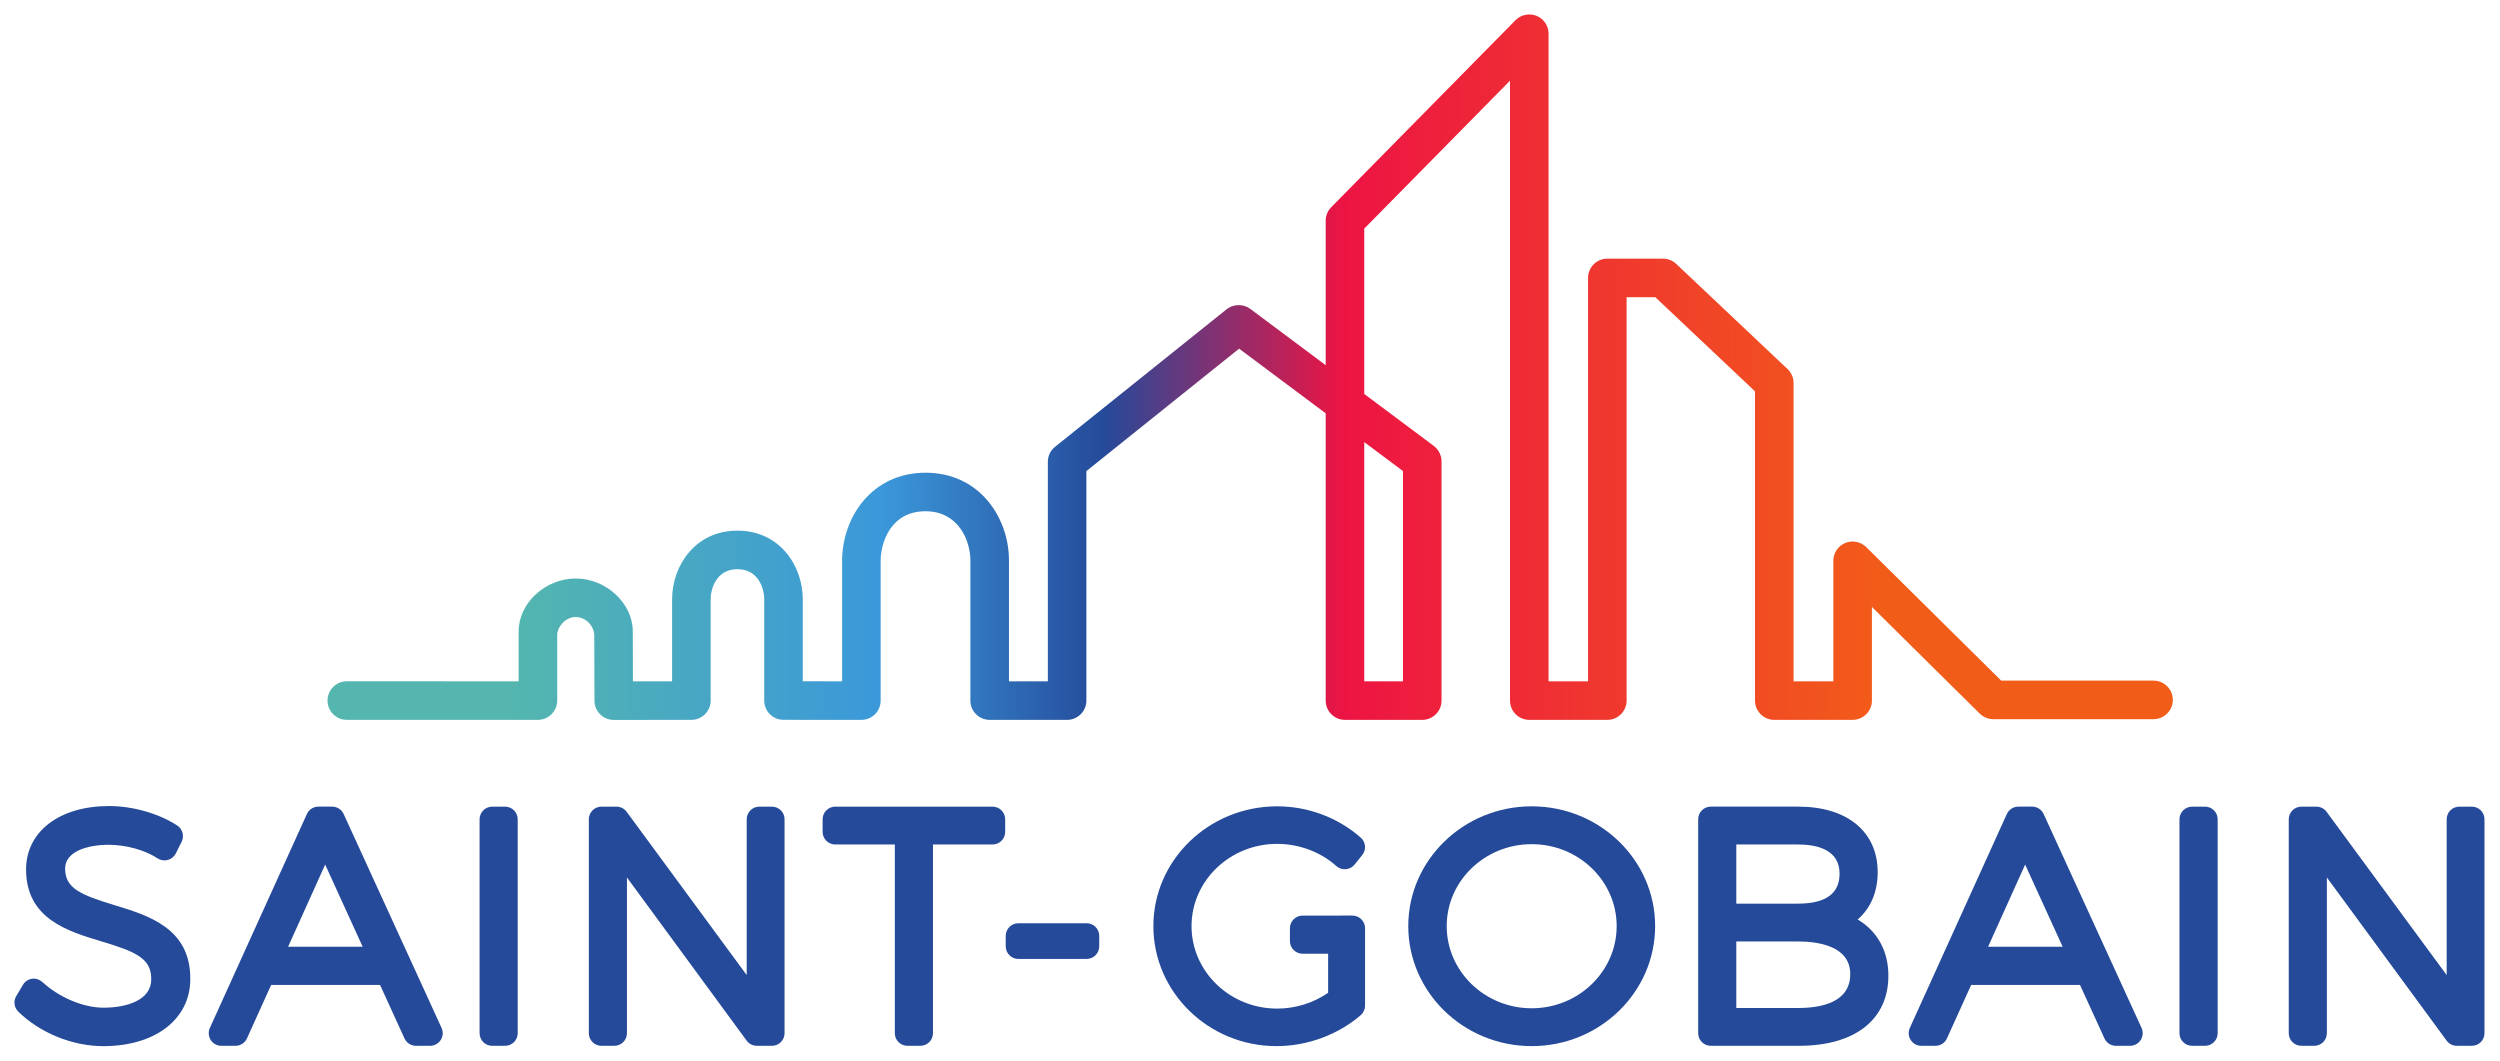 <svg width="132" height="56" viewBox="0 0 132 56" fill="none" xmlns="http://www.w3.org/2000/svg">
<g clip-path="url(#clip0_1011_40615)">
<path d="M6.041 47.791C4.232 47.242 3.439 46.894 3.439 45.859C3.439 44.933 4.673 44.605 5.729 44.605C6.653 44.605 7.646 44.88 8.32 45.321C8.48 45.425 8.677 45.456 8.86 45.406C9.043 45.357 9.198 45.23 9.283 45.06L9.59 44.445C9.741 44.142 9.642 43.773 9.358 43.587C8.387 42.952 7.008 42.559 5.76 42.559C3.139 42.559 1.377 43.905 1.377 45.908C1.377 48.511 3.576 49.169 5.34 49.7C7.188 50.253 7.996 50.609 7.986 51.709C7.986 52.813 6.686 53.206 5.47 53.206C4.305 53.206 3.037 52.586 2.267 51.875C2.114 51.733 1.915 51.652 1.71 51.675C1.503 51.699 1.319 51.818 1.212 51.997L0.858 52.595C0.7 52.859 0.744 53.196 0.963 53.411C2.105 54.537 3.826 55.237 5.454 55.237C8.201 55.237 10.047 53.811 10.047 51.698C10.069 49.013 7.835 48.335 6.041 47.791Z" fill="#254A9A"/>
<path d="M18.145 42.98C18.036 42.743 17.799 42.59 17.537 42.59H16.811C16.548 42.59 16.311 42.743 16.203 42.982L11.081 54.275C10.988 54.483 11.005 54.722 11.127 54.913C11.251 55.106 11.462 55.219 11.689 55.219H12.431C12.694 55.219 12.932 55.066 13.04 54.827L14.317 52.004H20.066L21.358 54.83C21.467 55.067 21.704 55.219 21.965 55.219H22.708C22.936 55.219 23.147 55.103 23.27 54.912C23.393 54.722 23.41 54.482 23.315 54.273L18.145 42.98ZM15.211 49.989L17.169 45.65L19.149 49.989H15.211Z" fill="#254A9A"/>
<path d="M26.667 42.591H25.99C25.621 42.591 25.322 42.89 25.322 43.259V54.552C25.322 54.921 25.621 55.219 25.99 55.219H26.667C27.036 55.219 27.335 54.921 27.335 54.552V43.259C27.335 42.89 27.036 42.591 26.667 42.591Z" fill="#254A9A"/>
<path d="M40.757 42.591H40.095C39.724 42.591 39.426 42.89 39.426 43.259V51.484L33.087 42.863C32.961 42.691 32.762 42.591 32.549 42.591H31.757C31.388 42.591 31.09 42.89 31.09 43.259V54.552C31.09 54.921 31.388 55.219 31.757 55.219H32.435C32.804 55.219 33.103 54.921 33.103 54.552V46.331L39.426 54.949C39.552 55.119 39.752 55.219 39.966 55.219H40.757C41.126 55.219 41.425 54.921 41.425 54.552V43.259C41.425 42.89 41.126 42.591 40.757 42.591Z" fill="#254A9A"/>
<path d="M52.406 42.591H44.1C43.732 42.591 43.434 42.89 43.434 43.259V43.922C43.434 44.289 43.732 44.589 44.1 44.589H47.247V54.552C47.247 54.921 47.546 55.219 47.915 55.219H48.591C48.962 55.219 49.261 54.921 49.261 54.552V44.589H52.406C52.776 44.589 53.074 44.289 53.074 43.922V43.259C53.074 42.89 52.776 42.591 52.406 42.591Z" fill="#254A9A"/>
<path d="M57.373 48.747H53.769C53.401 48.747 53.102 49.045 53.102 49.415V49.964C53.102 50.334 53.401 50.632 53.769 50.632H57.373C57.742 50.632 58.04 50.334 58.04 49.964V49.415C58.04 49.045 57.742 48.747 57.373 48.747Z" fill="#254A9A"/>
<path d="M71.406 48.342H70.792C70.789 48.342 70.785 48.343 70.781 48.343H68.776C68.407 48.343 68.108 48.642 68.108 49.011V49.689C68.108 50.058 68.407 50.357 68.776 50.357H70.125V52.421C69.339 52.961 68.394 53.254 67.432 53.254C64.94 53.254 62.913 51.3 62.913 48.898C62.913 46.504 64.94 44.556 67.432 44.556C68.589 44.556 69.728 44.982 70.557 45.726C70.693 45.848 70.874 45.91 71.056 45.895C71.24 45.881 71.407 45.791 71.522 45.649L71.926 45.148C72.15 44.868 72.117 44.461 71.846 44.225C70.633 43.162 69.064 42.574 67.432 42.574C63.83 42.574 60.898 45.41 60.898 48.898C60.898 52.393 63.815 55.235 67.399 55.235C69.02 55.235 70.638 54.641 71.843 53.604C71.989 53.477 72.075 53.292 72.075 53.097V49.01C72.075 48.642 71.775 48.342 71.406 48.342Z" fill="#254A9A"/>
<path d="M80.874 42.574C77.281 42.574 74.357 45.41 74.357 48.897C74.357 52.393 77.281 55.235 80.874 55.235C84.466 55.235 87.391 52.393 87.391 48.897C87.391 45.41 84.466 42.574 80.874 42.574ZM80.874 53.237C78.399 53.237 76.386 51.29 76.386 48.897C76.386 46.512 78.399 44.572 80.874 44.572C83.347 44.572 85.36 46.512 85.36 48.897C85.36 51.29 83.347 53.237 80.874 53.237Z" fill="#254A9A"/>
<path d="M98.085 48.548C98.765 47.963 99.142 47.101 99.142 46.053C99.142 43.917 97.537 42.59 94.952 42.59H90.331C89.963 42.59 89.664 42.889 89.664 43.258V54.552C89.664 54.92 89.963 55.219 90.331 55.219H94.985C97.943 55.219 99.707 53.835 99.707 51.516C99.707 50.203 99.114 49.159 98.085 48.548ZM94.936 47.712H91.677V44.589H94.936C95.935 44.589 97.129 44.856 97.129 46.134C97.129 47.181 96.391 47.712 94.936 47.712ZM91.677 49.71H94.936C95.966 49.71 97.693 49.934 97.693 51.433C97.693 52.912 96.195 53.222 94.936 53.222H91.677V49.71Z" fill="#254A9A"/>
<path d="M107.904 42.98C107.795 42.743 107.558 42.59 107.296 42.59H106.57C106.306 42.59 106.069 42.743 105.96 42.982L100.839 54.275C100.745 54.483 100.763 54.722 100.887 54.913C101.01 55.106 101.22 55.219 101.448 55.219H102.191C102.454 55.219 102.692 55.066 102.8 54.827L104.077 52.004H109.824L111.116 54.83C111.225 55.067 111.463 55.219 111.723 55.219H112.466C112.693 55.219 112.906 55.103 113.028 54.912C113.151 54.722 113.168 54.482 113.074 54.273L107.904 42.98ZM104.97 49.989L106.928 45.65L108.908 49.989H104.97Z" fill="#254A9A"/>
<path d="M116.423 42.591H115.745C115.376 42.591 115.076 42.89 115.076 43.259V54.552C115.076 54.921 115.376 55.219 115.745 55.219H116.423C116.792 55.219 117.093 54.921 117.093 54.552V43.259C117.093 42.89 116.792 42.591 116.423 42.591Z" fill="#254A9A"/>
<path d="M130.514 42.591H129.851C129.482 42.591 129.184 42.89 129.184 43.259V51.484L122.844 42.863C122.719 42.691 122.519 42.591 122.306 42.591H121.514C121.145 42.591 120.846 42.89 120.846 43.259V54.552C120.846 54.921 121.145 55.219 121.514 55.219H122.193C122.561 55.219 122.859 54.921 122.859 54.552V46.331L129.184 54.949C129.309 55.119 129.509 55.219 129.722 55.219H130.514C130.883 55.219 131.181 54.921 131.181 54.552V43.259C131.181 42.89 130.883 42.591 130.514 42.591Z" fill="#254A9A"/>
<path d="M74.077 24.87V35.973H72.033V23.343L74.077 24.87ZM113.706 35.937H105.665L105.608 35.881L98.535 28.885C98.247 28.6 97.803 28.513 97.428 28.669C97.047 28.828 96.801 29.197 96.801 29.609V35.973H94.7V20.223C94.7 19.944 94.583 19.674 94.38 19.483L88.504 13.934C88.315 13.755 88.066 13.656 87.805 13.656H84.868C84.306 13.656 83.849 14.113 83.849 14.673V35.973H81.764V1.778C81.764 1.363 81.516 0.994 81.132 0.837C80.756 0.682 80.304 0.776 80.021 1.064L70.29 10.939C70.1 11.13 69.996 11.385 69.996 11.653V19.282L66.012 16.306C65.65 16.037 65.118 16.046 64.766 16.328L55.706 23.591C55.464 23.785 55.326 24.075 55.326 24.386V35.973H53.273V29.586C53.273 27.344 51.728 24.959 48.868 24.959C46.006 24.959 44.463 27.355 44.463 29.609V35.973L42.386 35.972V31.64C42.386 29.883 41.177 28.018 38.937 28.018C36.696 28.018 35.487 29.885 35.487 31.644V35.974L33.419 35.975L33.418 35.783C33.415 34.91 33.411 33.792 33.411 33.343C33.411 31.851 32.003 30.544 30.398 30.544C28.792 30.544 27.384 31.845 27.384 33.33V35.973L18.311 35.972C17.75 35.972 17.294 36.429 17.293 36.99C17.293 37.262 17.399 37.518 17.591 37.71C17.783 37.902 18.039 38.008 18.311 38.008L28.401 38.009C28.673 38.009 28.929 37.903 29.121 37.711C29.313 37.519 29.42 37.263 29.42 36.992V33.514C29.42 33.137 29.83 32.579 30.398 32.579C30.957 32.579 31.377 33.09 31.377 33.546C31.377 33.808 31.387 36.998 31.387 36.998C31.39 37.557 31.846 38.012 32.404 38.012L36.506 38.009C37.066 38.009 37.523 37.552 37.523 36.992V31.644C37.523 31.093 37.818 30.053 38.937 30.053C40.055 30.053 40.351 31.09 40.351 31.64V36.989C40.351 37.55 40.807 38.007 41.367 38.007L45.479 38.009C45.748 38.009 46.011 37.9 46.2 37.711C46.389 37.522 46.498 37.259 46.498 36.992V29.609C46.498 28.705 46.993 26.994 48.868 26.994C50.606 26.994 51.236 28.544 51.236 29.586V36.992C51.236 37.552 51.693 38.009 52.254 38.009H56.343C56.905 38.009 57.361 37.552 57.361 36.992V24.874L57.434 24.815L65.425 18.409L69.996 21.823V36.992C69.996 37.552 70.453 38.009 71.014 38.009H75.095C75.656 38.009 76.113 37.552 76.113 36.992V24.359C76.113 24.041 75.959 23.735 75.704 23.544L72.033 20.802V12.071L72.088 12.014L79.728 4.261V36.992C79.728 37.552 80.185 38.009 80.746 38.009H84.868C85.428 38.009 85.885 37.552 85.885 36.992V15.691H87.4L87.456 15.744L92.664 20.662V36.992C92.664 37.552 93.121 38.009 93.681 38.009H97.819C98.38 38.009 98.837 37.552 98.837 36.992V32.047L104.53 37.678C104.722 37.867 104.977 37.972 105.245 37.972H113.706C114.268 37.972 114.725 37.515 114.725 36.954C114.725 36.392 114.268 35.937 113.706 35.937Z" fill="url(#paint0_linear_1011_40615)"/>
</g>
<defs>
<linearGradient id="paint0_linear_1011_40615" x1="17.178" y1="19.387" x2="114.994" y2="19.387" gradientUnits="userSpaceOnUse">
<stop stop-color="#54B6AE"/>
<stop offset="0.1" stop-color="#54B6AE"/>
<stop offset="0.3" stop-color="#3B98DA"/>
<stop offset="0.42" stop-color="#254A9A"/>
<stop offset="0.55" stop-color="#ED1443"/>
<stop offset="0.84" stop-color="#F25C19"/>
<stop offset="1" stop-color="#F25C19"/>
</linearGradient>
<clipPath id="clip0_1011_40615">
<rect width="131.943" height="56" fill="white"/>
</clipPath>
</defs>
</svg>
